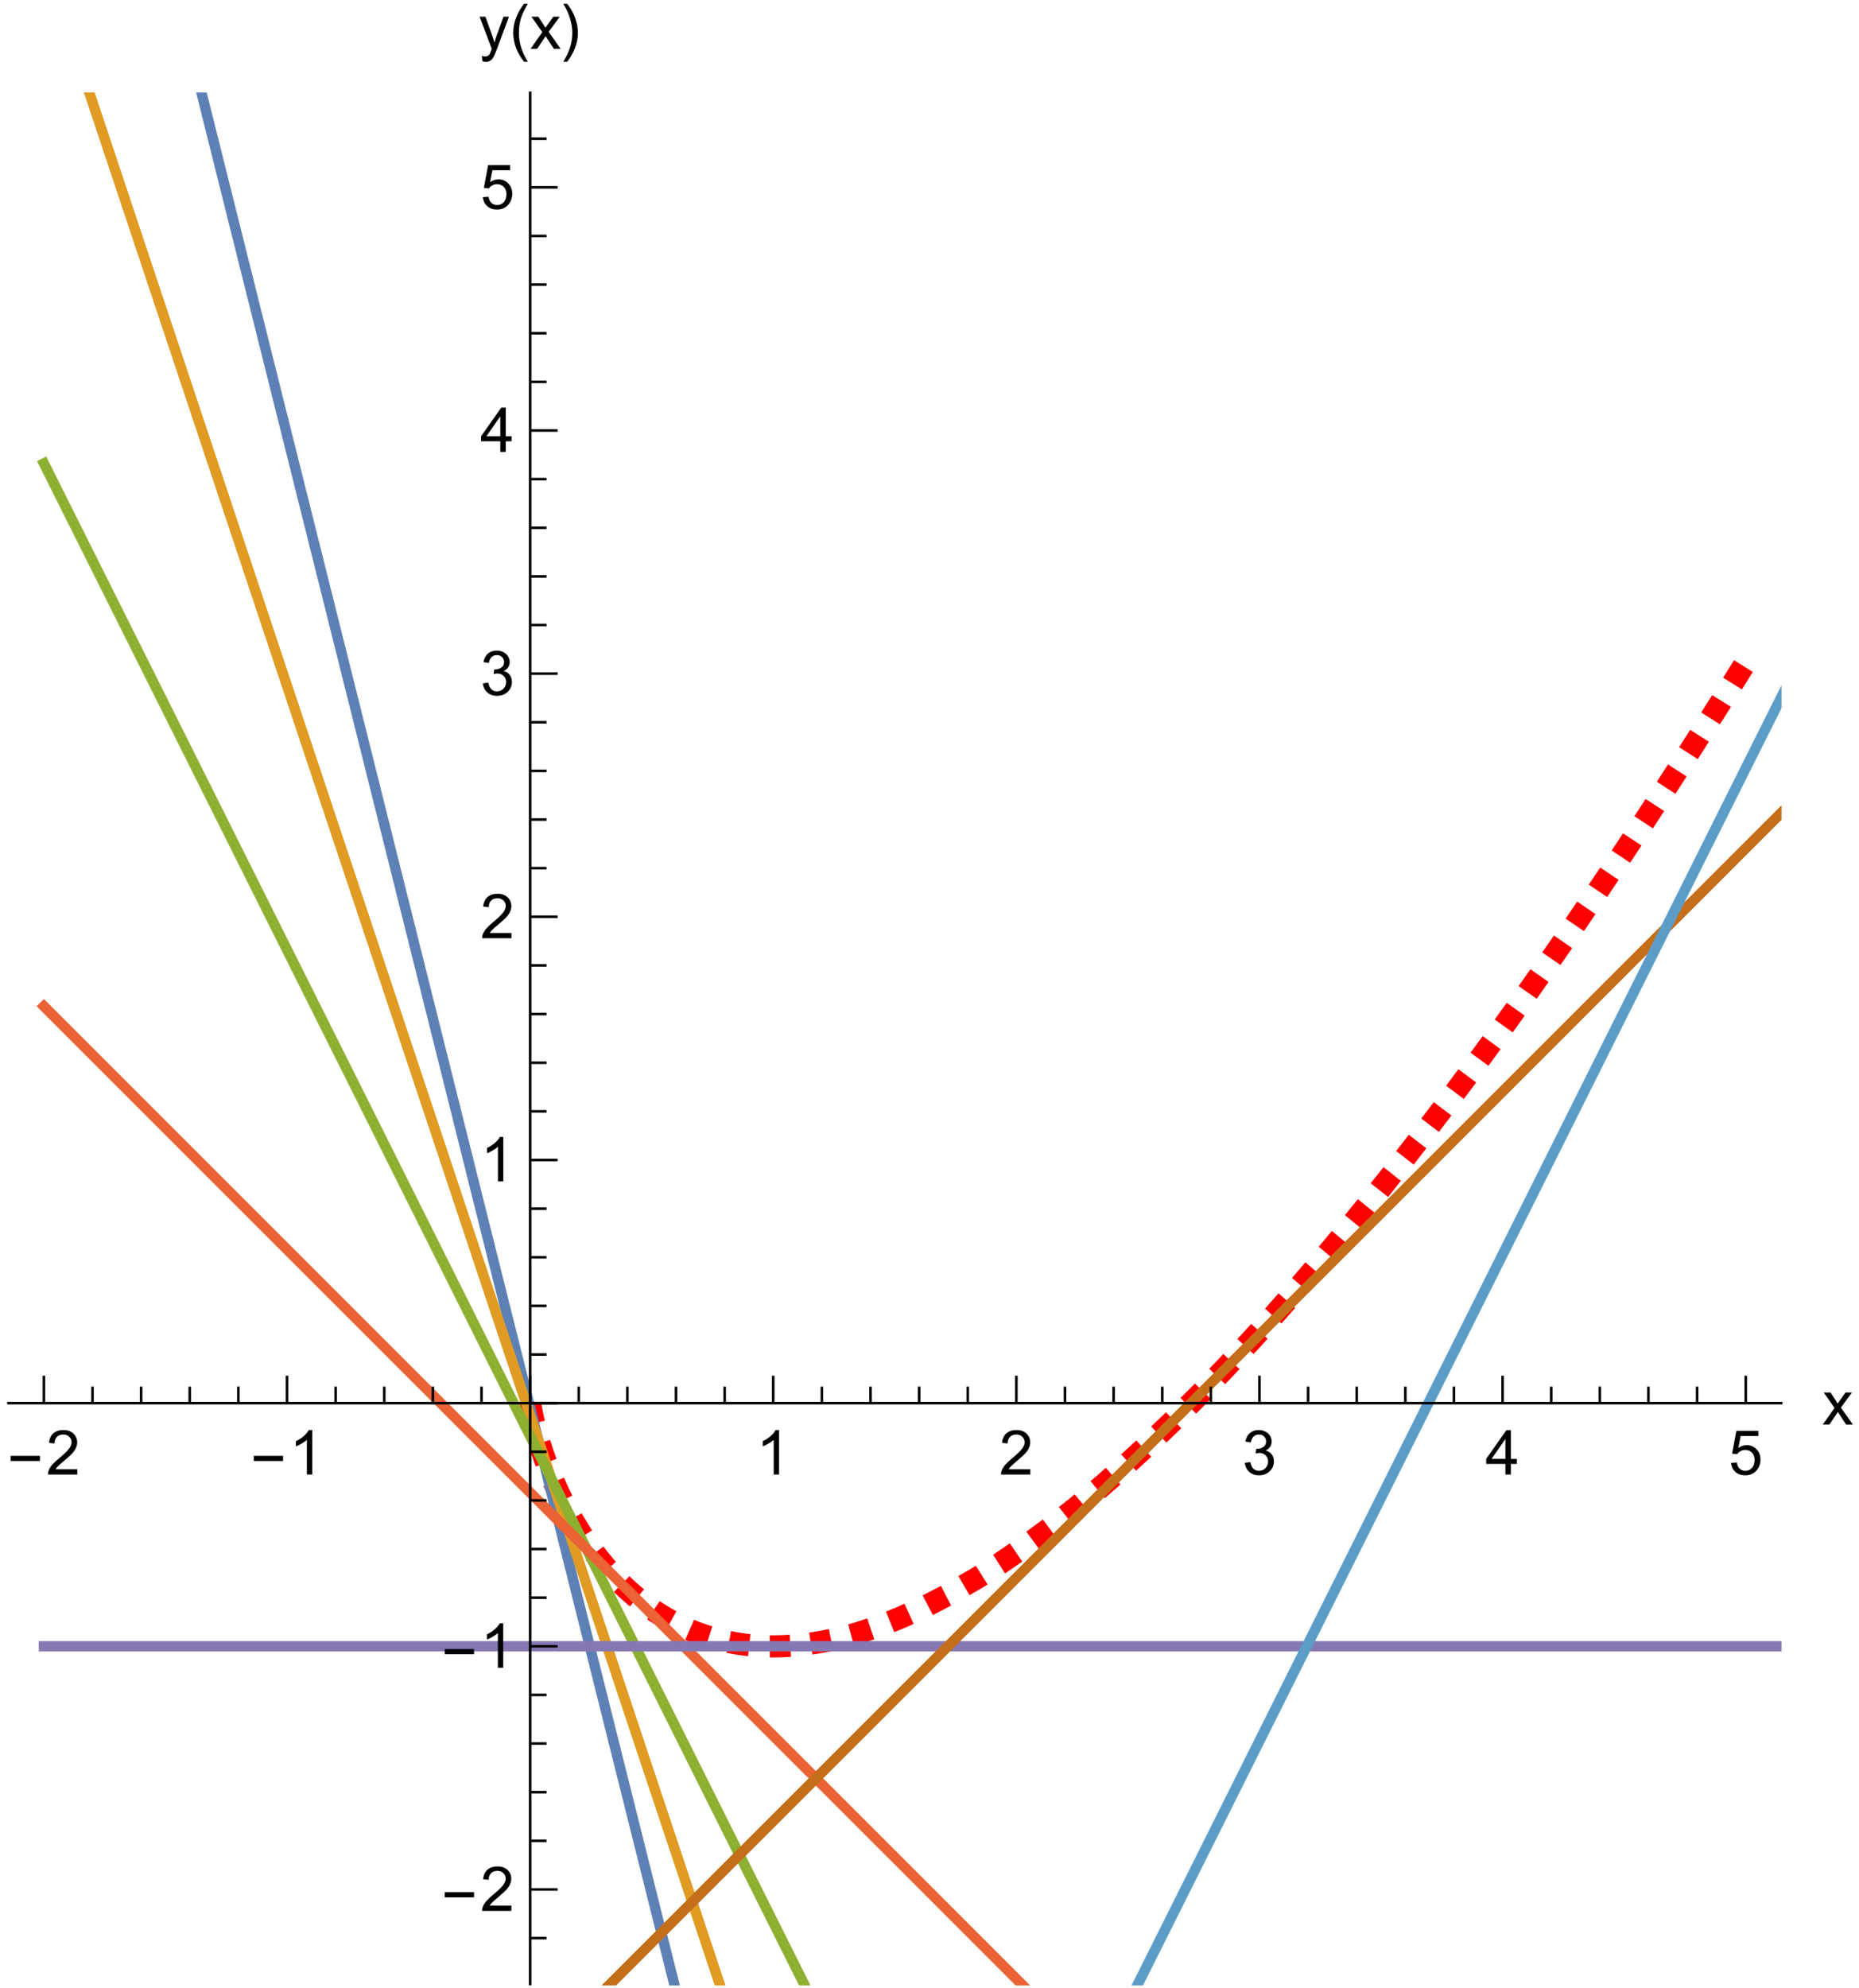 <?xml version="1.0" encoding="UTF-8"?>
<svg width="260" height="278" viewBox="0 0 260 278" xmlns="http://www.w3.org/2000/svg" xmlns:xlink="http://www.w3.org/1999/xlink">
 <defs>
  <g id="glyph-0-0">
   <path d="m4.578-1.891h-4.094v-0.719h4.094z"/>
  </g>
  <g id="glyph-0-1">
   <path d="m2.562 1.812h-0.531c-0.23-0.281-0.438-0.586-0.625-0.906-0.188-0.324-0.352-0.656-0.484-1-0.125-0.344-0.227-0.691-0.297-1.047-0.074-0.363-0.109-0.727-0.109-1.094 0-0.375 0.035-0.738 0.109-1.094 0.07-0.363 0.176-0.719 0.312-1.062 0.133-0.344 0.289-0.672 0.469-0.984 0.188-0.32 0.395-0.629 0.625-0.922h0.531c-0.199 0.324-0.375 0.648-0.531 0.969-0.156 0.312-0.293 0.637-0.406 0.969-0.105 0.324-0.184 0.664-0.234 1.016-0.055 0.344-0.078 0.711-0.078 1.094 0 0.367 0.023 0.727 0.078 1.078 0.062 0.355 0.145 0.703 0.25 1.047 0.113 0.344 0.25 0.676 0.406 1 0.156 0.32 0.328 0.633 0.516 0.938z"/>
  </g>
  <g id="glyph-0-2">
   <path d="m2.359-2.234c0 0.367-0.039 0.73-0.109 1.094-0.074 0.355-0.18 0.703-0.312 1.047-0.125 0.344-0.281 0.672-0.469 0.984-0.188 0.32-0.391 0.629-0.609 0.922h-0.547c0.195-0.324 0.375-0.648 0.531-0.969 0.156-0.312 0.285-0.633 0.391-0.953 0.113-0.332 0.195-0.672 0.25-1.016 0.062-0.352 0.094-0.723 0.094-1.109 0-0.352-0.031-0.707-0.094-1.062-0.062-0.363-0.152-0.711-0.266-1.047-0.105-0.344-0.234-0.676-0.391-1-0.156-0.332-0.328-0.648-0.516-0.953h0.547c0.227 0.281 0.43 0.586 0.609 0.906 0.188 0.324 0.344 0.656 0.469 1 0.133 0.344 0.238 0.699 0.312 1.062 0.07 0.355 0.109 0.719 0.109 1.094z"/>
  </g>
  <g id="glyph-1-0">
   <path d="m4.359-0.734v0.734h-4.094c-0.012-0.188 0.016-0.363 0.078-0.531 0.102-0.281 0.27-0.555 0.5-0.828 0.238-0.27 0.57-0.582 1-0.938 0.676-0.551 1.129-0.988 1.359-1.312 0.238-0.32 0.359-0.625 0.359-0.906 0-0.301-0.109-0.555-0.328-0.766-0.211-0.207-0.484-0.312-0.828-0.312-0.375 0-0.672 0.109-0.891 0.328s-0.328 0.527-0.328 0.922l-0.781-0.078c0.051-0.582 0.25-1.023 0.594-1.328 0.352-0.312 0.828-0.469 1.422-0.469s1.062 0.168 1.406 0.5c0.344 0.324 0.516 0.73 0.516 1.219 0 0.25-0.055 0.496-0.156 0.734-0.094 0.242-0.262 0.496-0.5 0.766-0.23 0.262-0.621 0.621-1.172 1.078-0.461 0.387-0.75 0.648-0.875 0.781-0.125 0.137-0.234 0.273-0.328 0.406z"/>
  </g>
  <g id="glyph-1-1">
   <path d="m3.219 0h-0.75v-4.844c-0.188 0.168-0.434 0.34-0.734 0.516-0.293 0.18-0.559 0.309-0.797 0.391v-0.734c0.426-0.195 0.797-0.438 1.109-0.719 0.32-0.281 0.551-0.555 0.688-0.828h0.484z"/>
  </g>
  <g id="glyph-1-2">
   <path d="m0.359-1.641 0.766-0.094c0.082 0.43 0.227 0.742 0.438 0.938 0.219 0.188 0.477 0.281 0.781 0.281 0.352 0 0.648-0.125 0.891-0.375 0.25-0.25 0.375-0.555 0.375-0.922 0-0.352-0.117-0.641-0.344-0.859-0.23-0.227-0.516-0.344-0.859-0.344-0.148 0-0.328 0.027-0.547 0.078l0.094-0.656h0.125c0.32 0 0.609-0.082 0.859-0.25 0.258-0.164 0.391-0.426 0.391-0.781 0-0.281-0.094-0.508-0.281-0.688-0.188-0.188-0.43-0.281-0.719-0.281-0.305 0-0.555 0.094-0.75 0.281-0.199 0.188-0.324 0.465-0.375 0.828l-0.766-0.125c0.094-0.508 0.301-0.906 0.625-1.188 0.332-0.281 0.742-0.422 1.234-0.422 0.344 0 0.656 0.074 0.938 0.219 0.289 0.148 0.508 0.344 0.656 0.594 0.145 0.25 0.219 0.516 0.219 0.797 0 0.273-0.074 0.516-0.219 0.734-0.137 0.219-0.344 0.391-0.625 0.516 0.363 0.086 0.645 0.262 0.844 0.531 0.207 0.262 0.312 0.594 0.312 1 0 0.543-0.199 1-0.594 1.375-0.398 0.375-0.898 0.562-1.5 0.562-0.543 0-0.996-0.16-1.359-0.484-0.355-0.32-0.559-0.742-0.609-1.266z"/>
  </g>
  <g id="glyph-1-3">
   <path d="m2.797 0v-1.484h-2.688v-0.703l2.828-4.016h0.625v4.016h0.828v0.703h-0.828v1.484zm0-2.188v-2.781l-1.938 2.781z"/>
  </g>
  <g id="glyph-1-4">
   <path d="m0.359-1.625 0.797-0.062c0.062 0.387 0.195 0.68 0.406 0.875 0.219 0.199 0.477 0.297 0.781 0.297 0.375 0 0.688-0.133 0.938-0.406 0.25-0.281 0.375-0.648 0.375-1.109 0-0.438-0.125-0.781-0.375-1.031-0.242-0.25-0.555-0.375-0.938-0.375-0.25 0-0.477 0.059-0.672 0.172-0.199 0.105-0.355 0.246-0.469 0.422l-0.703-0.078 0.594-3.188h3.078v0.719h-2.469l-0.328 1.672c0.363-0.258 0.754-0.391 1.172-0.391 0.539 0 0.992 0.188 1.359 0.562 0.375 0.375 0.562 0.859 0.562 1.453 0 0.555-0.164 1.039-0.484 1.453-0.406 0.5-0.953 0.75-1.641 0.75-0.562 0-1.023-0.156-1.375-0.469-0.355-0.32-0.559-0.742-0.609-1.266z"/>
  </g>
  <g id="glyph-1-5">
   <path d="m0.062 0 1.641-2.328-1.516-2.156h0.953l0.688 1.047c0.125 0.199 0.227 0.367 0.312 0.5 0.125-0.188 0.238-0.348 0.344-0.484l0.75-1.062h0.906l-1.547 2.109 1.672 2.375h-0.938l-0.922-1.391-0.234-0.375-1.188 1.766z"/>
  </g>
  <g id="glyph-1-6">
   <path d="m0.531 1.734-0.078-0.719c0.164 0.039 0.312 0.062 0.438 0.062 0.164 0 0.301-0.031 0.406-0.094 0.102-0.055 0.188-0.125 0.25-0.219 0.039-0.086 0.117-0.277 0.234-0.578 0.008-0.043 0.031-0.102 0.062-0.172l-1.703-4.5h0.812l0.938 2.594c0.125 0.336 0.234 0.684 0.328 1.047 0.082-0.352 0.188-0.695 0.312-1.031l0.953-2.609h0.766l-1.703 4.562c-0.188 0.488-0.328 0.828-0.422 1.016-0.137 0.25-0.293 0.43-0.469 0.547-0.18 0.125-0.387 0.188-0.625 0.188-0.148 0-0.312-0.031-0.5-0.094z"/>
  </g>
  <clipPath id="clip-0">
   <path d="m4 12.922h158v264.72h-158z"/>
  </clipPath>
  <clipPath id="clip-1">
   <path d="m4 12.922h190v264.72h-190z"/>
  </clipPath>
  <clipPath id="clip-2">
   <path d="m4 63h244.16v214.64h-244.16z"/>
  </clipPath>
  <clipPath id="clip-3">
   <path d="m4 139h244.16v138.64h-244.16z"/>
  </clipPath>
  <clipPath id="clip-4">
   <path d="m4 229h244.16v2h-244.16z"/>
  </clipPath>
  <clipPath id="clip-5">
   <path d="m4 49h244.16v228.64h-244.16z"/>
  </clipPath>
  <clipPath id="clip-6">
   <path d="m22 12.922h226.16v264.72h-226.16z"/>
  </clipPath>
  <clipPath id="clip-7">
   <path d="m185 164h63.16v113.64h-63.16z"/>
  </clipPath>
  <clipPath id="clip-8">
   <path d="m0 195h249v2h-249z"/>
  </clipPath>
  <clipPath id="clip-9">
   <rect width="259" height="278"/>
  </clipPath>
  <g id="source-5" clip-path="url(#clip-9)">
   <path transform="translate(0 -1)" d="m73.145 197.21 0.051 0.391 0.051 0.32 0.055 0.289 0.051 0.273 0.055 0.258 0.051 0.25 0.105 0.473 0.051 0.227 0.051 0.219 0.105 0.426 0.207 0.805 0.055 0.191 0.051 0.188 0.105 0.371 0.207 0.707 0.418 1.312 0.051 0.156 0.055 0.156 0.102 0.305 0.211 0.594 0.418 1.125 0.832 2.051 0.059 0.129 0.055 0.129 0.113 0.258 0.227 0.504 0.453 0.965 0.902 1.793 0.059 0.105 0.055 0.109 0.34 0.621 0.453 0.797 0.902 1.496 0.055 0.086 0.051 0.082 0.316 0.492 0.422 0.633 0.848 1.199 0.051 0.07 0.055 0.074 0.316 0.422 0.422 0.551 0.844 1.039 0.051 0.062 0.055 0.062 0.102 0.121 0.207 0.238 0.414 0.469 0.828 0.895 0.051 0.055 0.051 0.051 0.105 0.109 0.207 0.211 0.414 0.41 0.828 0.781 0.055 0.051 0.059 0.051 0.109 0.102 0.227 0.199 0.449 0.387 0.898 0.738 0.109 0.086 0.113 0.09 0.227 0.172 0.449 0.336 0.898 0.633 0.102 0.07 0.316 0.211 0.418 0.27 0.84 0.508 0.051 0.031 0.055 0.031 0.102 0.059 0.211 0.121 0.418 0.23 0.84 0.438 0.055 0.031 0.059 0.027 0.113 0.055 0.227 0.113 0.453 0.211 0.91 0.398 0.055 0.023 0.059 0.023 0.113 0.047 0.227 0.09 0.453 0.176 0.91 0.324 0.055 0.02 0.059 0.02 0.109 0.039 0.668 0.211 0.059 0.016 0.055 0.016 0.109 0.035 0.223 0.062 0.449 0.125 0.055 0.016 0.055 0.012 0.113 0.031 0.668 0.164 0.891 0.195 0.055 0.012 0.051 0.008 0.102 0.02 0.211 0.043 0.414 0.074 0.051 0.008 0.055 0.008 0.102 0.02 0.211 0.031 0.414 0.062 0.051 0.008 0.055 0.008 0.102 0.016 0.211 0.027 0.051 0.008 0.051 0.004 0.105 0.016 0.207 0.023 0.051 0.004 0.055 0.008 0.102 0.012 0.211 0.023 0.414 0.039 0.055 0.004 0.059 0.004 0.113 0.012 0.227 0.016 0.109 0.008 0.34 0.023 0.055 0.004 0.059 0.004 0.113 0.004 0.055 0.004 0.059 0.004 0.109 0.004 0.059 0.004h0.055l0.113 0.004 0.059 0.004 0.055 0.004 0.113 0.004h0.113l0.055 0.004h0.059l0.055 0.004h0.168l0.059 0.004h0.168l0.059 0.004h0.676l0.055-0.004h0.227l0.055-0.004h0.109l0.055-0.004h0.105l0.051-0.004h0.055l0.105-0.004h0.051l0.051-0.004 0.316-0.012 0.055-0.004h0.051l0.105-0.008 0.211-0.012h0.055l0.051-0.004 0.105-0.008 0.211-0.012 0.051-0.004 0.055-0.004 0.316-0.023 0.051-0.004 0.055-0.008 0.105-0.008 0.207-0.02 0.055-0.004 0.051-0.004 0.105-0.012 0.211-0.02 0.422-0.047 0.051-0.004 0.051-0.008 0.105-0.012 0.207-0.023 0.41-0.055 0.055-0.008 0.051-0.008 0.102-0.012 0.621-0.094 0.102-0.016 0.105-0.016 0.203-0.035 0.414-0.07 0.824-0.152 0.059-0.012 0.055-0.012 0.113-0.023 0.223-0.047 0.449-0.094 0.895-0.203 0.055-0.016 0.059-0.012 0.109-0.027 0.227-0.055 0.445-0.117 0.898-0.238 0.102-0.031 0.105-0.031 0.211-0.059 0.418-0.121 0.836-0.258 1.668-0.559 0.059-0.02 0.055-0.02 0.113-0.039 0.227-0.082 0.453-0.168 0.906-0.344 1.812-0.734 3.559-1.625 3.316-1.723 3.598-2.082 3.359-2.129 3.641-2.5 3.574-2.641 3.332-2.621 3.613-3.008 3.375-2.953 3.309-3.031 3.59-3.43 3.348-3.328 3.629-3.742 3.566-3.809 3.32-3.664 3.606-4.094 3.367-3.93 3.297-3.953 3.578-4.398 3.34-4.199 3.621-4.656 3.379-4.441 3.316-4.441 3.594-4.914 3.356-4.672 3.633-5.156 3.57-5.148 3.332-4.883 3.609-5.379 3.371-5.102 3.305-5.07 3.586-5.578 3.344-5.273 0.117-0.188 0.117-0.184 0.23-0.371 0.469-0.742 0.934-1.492 0.059-0.094 0.059-0.09 0.352-0.562 0.465-0.746 0.469-0.75 0.055-0.094 0.41-0.656" fill="none" stroke="#f00" stroke-dasharray="2.88 2.88" stroke-miterlimit="3.25" stroke-width="3.099"/>
   <g clip-path="url(#clip-0)">
    <path transform="translate(0 -1)" d="m5.141-74.188 0.75 3 2.25 9.012 9.516 38.062 6.082 24.32 5.961 23.848 6.465 25.863 6.035 24.141 6.543 26.16 6.418 25.684 5.992 23.961 6.492 25.977 6.066 24.254 5.941 23.773 6.449 25.797 6.019 24.07 6.519 26.094 6.406 25.613 5.973 23.887 6.477 25.91 6.047 24.184 6.551 26.203 6.43 25.727 6 24 6.508 26.023 6.07 24.293 5.957 23.82" fill="none" stroke="#5d81b4" stroke-linecap="square" stroke-miterlimit="3.25" stroke-width="1.44"/>
   </g>
   <g clip-path="url(#clip-1)">
    <path transform="translate(0 -1)" d="m5.141-5.113 0.75 2.25 0.75 2.254 1.5 4.504 9.516 28.547 6.082 18.242 5.961 17.883 6.465 19.402 6.035 18.105 6.543 19.617 6.418 19.266 5.992 17.969 6.492 19.484 6.066 18.188 5.941 17.832 6.449 19.348 6.019 18.051 6.519 19.57 6.406 19.211 5.973 17.914 6.477 19.434 6.047 18.137 6.551 19.652 6.43 19.297 6 18 6.508 19.516 6.07 18.223 5.957 17.863 6.461 19.379 18.973 56.93 5.984 17.945" fill="none" stroke="#e09b24" stroke-linecap="square" stroke-miterlimit="3.25" stroke-width="1.44"/>
   </g>
   <g clip-path="url(#clip-2)">
    <path transform="translate(0 -1)" d="m5.141 65.801 0.75 1.5 0.75 1.504 1.5 3.004 3.004 6.004 18.555 37.109 6.465 12.934 6.035 12.07 6.543 13.078 6.418 12.844 5.992 11.977 6.492 12.992 6.066 12.125 5.941 11.887 6.449 12.898 6.019 12.035 6.519 13.047 6.406 12.805 25.047 50.094 6.43 12.863 6 12 6.508 13.012 6.07 12.148 5.957 11.906 12.488 24.977 6.531 13.07 6.414 12.828 5.984 11.965 6.488 12.977 6.055 12.113 5.938 11.871 6.445 12.887 6.008 12.023 6.519 13.031 6.082 12.168 5.965 11.93 6.473 12.941" fill="none" stroke="#8eb031" stroke-linecap="square" stroke-miterlimit="3.25" stroke-width="1.44"/>
   </g>
   <g clip-path="url(#clip-3)">
    <path transform="translate(0 -1)" d="m5.141 141.71 0.375 0.375 0.375 0.379 36.309 36.309 6.543 6.539 6.418 6.422 12.484 12.484 6.066 6.062 5.941 5.945 6.449 6.449 6.019 6.016 6.519 6.523 6.406 6.406 5.973 5.969 6.477 6.481 6.047 6.043 6.551 6.551 6.43 6.434 6 6 6.508 6.504 6.07 6.074 5.957 5.957 6.461 6.457 6.027 6.031 37.41 37.41 6.445 6.441 6.008 6.012 6.519 6.516 6.082 6.086 68.848 68.848 0.422 0.418 0.84 0.84 1.68 1.684 0.105 0.105 0.105 0.102 0.207 0.211 1.473 1.473 0.211 0.207 0.418 0.422 0.422 0.422 0.105 0.102 0.105 0.105 0.102 0.105 0.105 0.105" fill="none" stroke="#eb6235" stroke-linecap="square" stroke-miterlimit="3.25" stroke-width="1.44"/>
   </g>
   <g clip-path="url(#clip-4)">
    <path transform="translate(0 -1)" d="m5.141 231.21h306.02" fill="none" stroke="#8678b2" stroke-linecap="square" stroke-miterlimit="3.25" stroke-width="1.44"/>
   </g>
   <g clip-path="url(#clip-5)">
    <path transform="translate(0 -1)" d="m5.141 357.64 1.5-1.5 1.5-1.504 3.004-3 6.512-6.516 6.082-6.078 5.961-5.961 6.465-6.469 6.035-6.035 6.543-6.539 6.418-6.422 5.992-5.988 6.492-6.496 6.066-6.062 18.41-18.41 6.519-6.523 6.406-6.402 43.984-43.984 6.07-6.074 5.957-5.953 12.488-12.488 6.531-6.535 6.414-6.414 5.984-5.981 6.488-6.488 6.055-6.059 5.938-5.938 6.445-6.441 6.008-6.012 6.519-6.516 6.082-6.082 5.965-5.969 6.473-6.469 19.008-19.008 5.992-5.996 6.5-6.496 18.469-18.469 6.019-6.023 0.105-0.105 0.105-0.102 3.363-3.363 0.207-0.211 0.422-0.418 2.312-2.312 0.102-0.105 0.105-0.105" fill="none" stroke="#c46e1a" stroke-linecap="square" stroke-miterlimit="3.25" stroke-width="1.44"/>
   </g>
   <g clip-path="url(#clip-6)">
    <path transform="translate(0 -1)" d="m23.738 547.27 5.961-11.922 6.465-12.934 6.035-12.07 6.543-13.078 6.418-12.844 5.992-11.98 6.492-12.988 6.066-12.125 5.941-11.887 6.449-12.898 6.019-12.035 6.519-13.047 6.406-12.809 5.973-11.941 6.477-12.957 6.047-12.09 6.551-13.102 6.43-12.863 6-12 6.508-13.012 6.07-12.148 5.957-11.91 6.461-12.918 6.027-12.059 6.531-13.066 6.414-12.828 5.984-11.965 6.488-12.977 6.055-12.113 5.938-11.875 6.445-12.883 6.008-12.023 6.519-13.031 12.047-24.102 6.473-12.941 19.008-38.016 5.992-11.988 6.5-12.996 18.469-36.938 6.019-12.043 0.105-0.211 0.105-0.207 0.211-0.422 0.422-0.84 0.84-1.68 1.68-3.363 0.105-0.211 0.105-0.207 0.207-0.422 0.422-0.84 1.051-2.102 0.211-0.418 0.418-0.84 0.211-0.422 0.211-0.418 0.211-0.422 0.102-0.211 0.105-0.211" fill="none" stroke="#5c9dc7" stroke-linecap="square" stroke-miterlimit="3.25" stroke-width="1.44"/>
   </g>
   <g clip-path="url(#clip-7)">
    <path transform="translate(0 -1)" d="m186.49 540.12 5.984-17.949 6.488-19.465 6.055-18.168 5.938-17.812 6.445-19.328 6.008-18.031 6.519-19.547 6.082-18.254 5.965-17.898 6.473-19.41 6.039-18.117 6.543-19.633 6.426-19.277 5.992-17.98 6.5-19.496 6.066-18.203 5.949-17.844 6.453-19.359 6.019-18.062 0.211-0.633 0.211-0.629 0.422-1.262 0.84-2.519 1.68-5.043 0.105-0.312 0.105-0.316 0.207-0.629 0.422-1.262 0.945-2.836 0.105-0.312 0.211-0.633 0.418-1.258 0.211-0.633 0.211-0.629 0.105-0.316 0.105-0.312 0.102-0.316 0.105-0.316" fill="none" stroke="#ffbf00" stroke-linecap="square" stroke-miterlimit="3.25" stroke-width="1.44"/>
   </g>
   <path transform="translate(0 -1)" d="m5.141 197.21v-3.84" fill="none" stroke="#000" stroke-miterlimit="3.25" stroke-width=".36"/>
   <g>
    <use x="0.007" y="206.19" xlink:href="#glyph-0-0"/>
    <use x="5.448" y="206.19" xlink:href="#glyph-1-0"/>
   </g>
   <path transform="translate(0 -1)" d="m11.938 197.21v-2.305" fill="none" stroke="#000" stroke-miterlimit="3.25" stroke-width=".36"/>
   <path transform="translate(0 -1)" d="m18.738 197.21v-2.305" fill="none" stroke="#000" stroke-miterlimit="3.25" stroke-width=".36"/>
   <path transform="translate(0 -1)" d="m25.539 197.21v-2.305" fill="none" stroke="#000" stroke-miterlimit="3.25" stroke-width=".36"/>
   <path transform="translate(0 -1)" d="m32.34 197.21v-2.305" fill="none" stroke="#000" stroke-miterlimit="3.25" stroke-width=".36"/>
   <path transform="translate(0 -1)" d="m39.141 197.21v-3.84" fill="none" stroke="#000" stroke-miterlimit="3.25" stroke-width=".36"/>
   <g>
    <use x="34.01" y="206.19" xlink:href="#glyph-0-0"/>
    <use x="39.451" y="206.19" xlink:href="#glyph-1-1"/>
   </g>
   <path transform="translate(0 -1)" d="m45.941 197.21v-2.305" fill="none" stroke="#000" stroke-miterlimit="3.25" stroke-width=".36"/>
   <path transform="translate(0 -1)" d="m52.742 197.21v-2.305" fill="none" stroke="#000" stroke-miterlimit="3.25" stroke-width=".36"/>
   <path transform="translate(0 -1)" d="m59.543 197.21v-2.305" fill="none" stroke="#000" stroke-miterlimit="3.25" stroke-width=".36"/>
   <path transform="translate(0 -1)" d="m66.344 197.21v-2.305" fill="none" stroke="#000" stroke-miterlimit="3.25" stroke-width=".36"/>
   <path transform="translate(0 -1)" d="m73.145 197.21v-3.84" fill="none" stroke="#000" stroke-miterlimit="3.25" stroke-width=".36"/>
   <path transform="translate(0 -1)" d="m79.945 197.21v-2.305" fill="none" stroke="#000" stroke-miterlimit="3.25" stroke-width=".36"/>
   <path transform="translate(0 -1)" d="m86.746 197.21v-2.305" fill="none" stroke="#000" stroke-miterlimit="3.25" stroke-width=".36"/>
   <path transform="translate(0 -1)" d="m93.547 197.21v-2.305" fill="none" stroke="#000" stroke-miterlimit="3.25" stroke-width=".36"/>
   <path transform="translate(0 -1)" d="m100.35 197.21v-2.305" fill="none" stroke="#000" stroke-miterlimit="3.25" stroke-width=".36"/>
   <path transform="translate(0 -1)" d="m107.14 197.21v-3.84" fill="none" stroke="#000" stroke-miterlimit="3.25" stroke-width=".36"/>
   <g>
    <use x="104.741" y="206.19" xlink:href="#glyph-1-1"/>
   </g>
   <path transform="translate(0 -1)" d="m113.95 197.21v-2.305" fill="none" stroke="#000" stroke-miterlimit="3.25" stroke-width=".36"/>
   <path transform="translate(0 -1)" d="m120.75 197.21v-2.305" fill="none" stroke="#000" stroke-miterlimit="3.25" stroke-width=".36"/>
   <path transform="translate(0 -1)" d="m127.55 197.21v-2.305" fill="none" stroke="#000" stroke-miterlimit="3.25" stroke-width=".36"/>
   <path transform="translate(0 -1)" d="m134.35 197.21v-2.305" fill="none" stroke="#000" stroke-miterlimit="3.25" stroke-width=".36"/>
   <path transform="translate(0 -1)" d="m141.15 197.21v-3.84" fill="none" stroke="#000" stroke-miterlimit="3.25" stroke-width=".36"/>
   <g>
    <use x="138.743" y="206.19" xlink:href="#glyph-1-0"/>
   </g>
   <path transform="translate(0 -1)" d="m147.95 197.21v-2.305" fill="none" stroke="#000" stroke-miterlimit="3.25" stroke-width=".36"/>
   <path transform="translate(0 -1)" d="m154.75 197.21v-2.305" fill="none" stroke="#000" stroke-miterlimit="3.25" stroke-width=".36"/>
   <path transform="translate(0 -1)" d="m161.55 197.21v-2.305" fill="none" stroke="#000" stroke-miterlimit="3.25" stroke-width=".36"/>
   <path transform="translate(0 -1)" d="m168.35 197.21v-2.305" fill="none" stroke="#000" stroke-miterlimit="3.25" stroke-width=".36"/>
   <path transform="translate(0 -1)" d="m175.15 197.21v-3.84" fill="none" stroke="#000" stroke-miterlimit="3.25" stroke-width=".36"/>
   <g>
    <use x="172.746" y="206.19" xlink:href="#glyph-1-2"/>
   </g>
   <path transform="translate(0 -1)" d="m181.95 197.21v-2.305" fill="none" stroke="#000" stroke-miterlimit="3.25" stroke-width=".36"/>
   <path transform="translate(0 -1)" d="m188.75 197.21v-2.305" fill="none" stroke="#000" stroke-miterlimit="3.25" stroke-width=".36"/>
   <path transform="translate(0 -1)" d="m195.55 197.21v-2.305" fill="none" stroke="#000" stroke-miterlimit="3.25" stroke-width=".36"/>
   <path transform="translate(0 -1)" d="m202.35 197.21v-2.305" fill="none" stroke="#000" stroke-miterlimit="3.25" stroke-width=".36"/>
   <path transform="translate(0 -1)" d="m209.15 197.21v-3.84" fill="none" stroke="#000" stroke-miterlimit="3.25" stroke-width=".36"/>
   <g>
    <use x="206.748" y="206.19" xlink:href="#glyph-1-3"/>
   </g>
   <path transform="translate(0 -1)" d="m215.95 197.21v-2.305" fill="none" stroke="#000" stroke-miterlimit="3.25" stroke-width=".36"/>
   <path transform="translate(0 -1)" d="m222.75 197.21v-2.305" fill="none" stroke="#000" stroke-miterlimit="3.25" stroke-width=".36"/>
   <path transform="translate(0 -1)" d="m229.55 197.21v-2.305" fill="none" stroke="#000" stroke-miterlimit="3.25" stroke-width=".36"/>
   <path transform="translate(0 -1)" d="m236.36 197.21v-2.305" fill="none" stroke="#000" stroke-miterlimit="3.25" stroke-width=".36"/>
   <path transform="translate(0 -1)" d="m243.16 197.21v-3.84" fill="none" stroke="#000" stroke-miterlimit="3.25" stroke-width=".36"/>
   <g>
    <use x="240.751" y="206.19" xlink:href="#glyph-1-4"/>
   </g>
   <g clip-path="url(#clip-8)">
    <path transform="translate(0 -1)" d="m0.18 197.21h247.93" fill="none" stroke="#000" stroke-linecap="square" stroke-miterlimit="3.25" stroke-width=".36"/>
   </g>
   <g>
    <use x="253.875" y="199.204" xlink:href="#glyph-1-5"/>
   </g>
   <path transform="translate(0 -1)" d="m73.145 272.02h2.305" fill="none" stroke="#000" stroke-miterlimit="3.25" stroke-width=".36"/>
   <path transform="translate(0 -1)" d="m73.145 265.21h3.84" fill="none" stroke="#000" stroke-miterlimit="3.25" stroke-width=".36"/>
   <g>
    <use x="60.721" y="267.209" xlink:href="#glyph-0-0"/>
    <use x="66.162" y="267.209" xlink:href="#glyph-1-0"/>
   </g>
   <path transform="translate(0 -1)" d="m73.145 258.41h2.305" fill="none" stroke="#000" stroke-miterlimit="3.25" stroke-width=".36"/>
   <path transform="translate(0 -1)" d="m73.145 251.61h2.305" fill="none" stroke="#000" stroke-miterlimit="3.25" stroke-width=".36"/>
   <path transform="translate(0 -1)" d="m73.145 244.81h2.305" fill="none" stroke="#000" stroke-miterlimit="3.25" stroke-width=".36"/>
   <path transform="translate(0 -1)" d="m73.145 238.01h2.305" fill="none" stroke="#000" stroke-miterlimit="3.25" stroke-width=".36"/>
   <path transform="translate(0 -1)" d="m73.145 231.21h3.84" fill="none" stroke="#000" stroke-miterlimit="3.25" stroke-width=".36"/>
   <g>
    <use x="60.721" y="233.206" xlink:href="#glyph-0-0"/>
    <use x="66.162" y="233.206" xlink:href="#glyph-1-1"/>
   </g>
   <path transform="translate(0 -1)" d="m73.145 224.41h2.305" fill="none" stroke="#000" stroke-miterlimit="3.25" stroke-width=".36"/>
   <path transform="translate(0 -1)" d="m73.145 217.61h2.305" fill="none" stroke="#000" stroke-miterlimit="3.25" stroke-width=".36"/>
   <path transform="translate(0 -1)" d="m73.145 210.81h2.305" fill="none" stroke="#000" stroke-miterlimit="3.25" stroke-width=".36"/>
   <path transform="translate(0 -1)" d="m73.145 204.01h2.305" fill="none" stroke="#000" stroke-miterlimit="3.25" stroke-width=".36"/>
   <path transform="translate(0 -1)" d="m73.145 197.21h3.84" fill="none" stroke="#000" stroke-miterlimit="3.25" stroke-width=".36"/>
   <path transform="translate(0 -1)" d="m73.145 190.41h2.305" fill="none" stroke="#000" stroke-miterlimit="3.25" stroke-width=".36"/>
   <path transform="translate(0 -1)" d="m73.145 183.61h2.305" fill="none" stroke="#000" stroke-miterlimit="3.25" stroke-width=".36"/>
   <path transform="translate(0 -1)" d="m73.145 176.81h2.305" fill="none" stroke="#000" stroke-miterlimit="3.25" stroke-width=".36"/>
   <path transform="translate(0 -1)" d="m73.145 170.01h2.305" fill="none" stroke="#000" stroke-miterlimit="3.25" stroke-width=".36"/>
   <path transform="translate(0 -1)" d="m73.145 163.21h3.84" fill="none" stroke="#000" stroke-miterlimit="3.25" stroke-width=".36"/>
   <g>
    <use x="66.173" y="165.201" xlink:href="#glyph-1-1"/>
   </g>
   <path transform="translate(0 -1)" d="m73.145 156.41h2.305" fill="none" stroke="#000" stroke-miterlimit="3.25" stroke-width=".36"/>
   <path transform="translate(0 -1)" d="m73.145 149.61h2.305" fill="none" stroke="#000" stroke-miterlimit="3.25" stroke-width=".36"/>
   <path transform="translate(0 -1)" d="m73.145 142.8h2.305" fill="none" stroke="#000" stroke-miterlimit="3.25" stroke-width=".36"/>
   <path transform="translate(0 -1)" d="m73.145 136h2.305" fill="none" stroke="#000" stroke-miterlimit="3.25" stroke-width=".36"/>
   <path transform="translate(0 -1)" d="m73.145 129.2h3.84" fill="none" stroke="#000" stroke-miterlimit="3.25" stroke-width=".36"/>
   <g>
    <use x="66.173" y="131.199" xlink:href="#glyph-1-0"/>
   </g>
   <path transform="translate(0 -1)" d="m73.145 122.4h2.305" fill="none" stroke="#000" stroke-miterlimit="3.25" stroke-width=".36"/>
   <path transform="translate(0 -1)" d="m73.145 115.6h2.305" fill="none" stroke="#000" stroke-miterlimit="3.25" stroke-width=".36"/>
   <path transform="translate(0 -1)" d="m73.145 108.8h2.305" fill="none" stroke="#000" stroke-miterlimit="3.25" stroke-width=".36"/>
   <path transform="translate(0 -1)" d="m73.145 102h2.305" fill="none" stroke="#000" stroke-miterlimit="3.25" stroke-width=".36"/>
   <path transform="translate(0 -1)" d="m73.145 95.199h3.84" fill="none" stroke="#000" stroke-miterlimit="3.25" stroke-width=".36"/>
   <g>
    <use x="66.173" y="97.196" xlink:href="#glyph-1-2"/>
   </g>
   <path transform="translate(0 -1)" d="m73.145 88.398h2.305" fill="none" stroke="#000" stroke-miterlimit="3.25" stroke-width=".36"/>
   <path transform="translate(0 -1)" d="m73.145 81.602h2.305" fill="none" stroke="#000" stroke-miterlimit="3.25" stroke-width=".36"/>
   <path transform="translate(0 -1)" d="m73.145 74.801h2.305" fill="none" stroke="#000" stroke-miterlimit="3.25" stroke-width=".36"/>
   <path transform="translate(0 -1)" d="m73.145 68h2.305" fill="none" stroke="#000" stroke-miterlimit="3.25" stroke-width=".36"/>
   <path transform="translate(0 -1)" d="m73.145 61.199h3.84" fill="none" stroke="#000" stroke-miterlimit="3.25" stroke-width=".36"/>
   <g>
    <use x="66.173" y="63.194" xlink:href="#glyph-1-3"/>
   </g>
   <path transform="translate(0 -1)" d="m73.145 54.398h2.305" fill="none" stroke="#000" stroke-miterlimit="3.25" stroke-width=".36"/>
   <path transform="translate(0 -1)" d="m73.145 47.598h2.305" fill="none" stroke="#000" stroke-miterlimit="3.25" stroke-width=".36"/>
   <path transform="translate(0 -1)" d="m73.145 40.797h2.305" fill="none" stroke="#000" stroke-miterlimit="3.25" stroke-width=".36"/>
   <path transform="translate(0 -1)" d="m73.145 33.996h2.305" fill="none" stroke="#000" stroke-miterlimit="3.25" stroke-width=".36"/>
   <path transform="translate(0 -1)" d="m73.145 27.195h3.84" fill="none" stroke="#000" stroke-miterlimit="3.25" stroke-width=".36"/>
   <g>
    <use x="66.173" y="29.191" xlink:href="#glyph-1-4"/>
   </g>
   <path transform="translate(0 -1)" d="m73.145 20.395h2.305" fill="none" stroke="#000" stroke-miterlimit="3.25" stroke-width=".36"/>
   <path transform="translate(0 -1)" d="m73.145 278.44v-264.46" fill="none" stroke="#000" stroke-linecap="square" stroke-miterlimit="3.25" stroke-width=".36"/>
   <g>
    <use x="65.938" y="6.822" xlink:href="#glyph-1-6"/>
    <use x="70.263" y="6.822" xlink:href="#glyph-0-1"/>
    <use x="73.144" y="6.822" xlink:href="#glyph-1-5"/>
    <use x="77.469" y="6.822" xlink:href="#glyph-0-2"/>
   </g>
  </g>
 </defs>
 <rect x="-26" y="-27.8" width="312" height="333.6" fill="#fff"/>
 <use transform="translate(1)" xlink:href="#source-5"/>
</svg>
